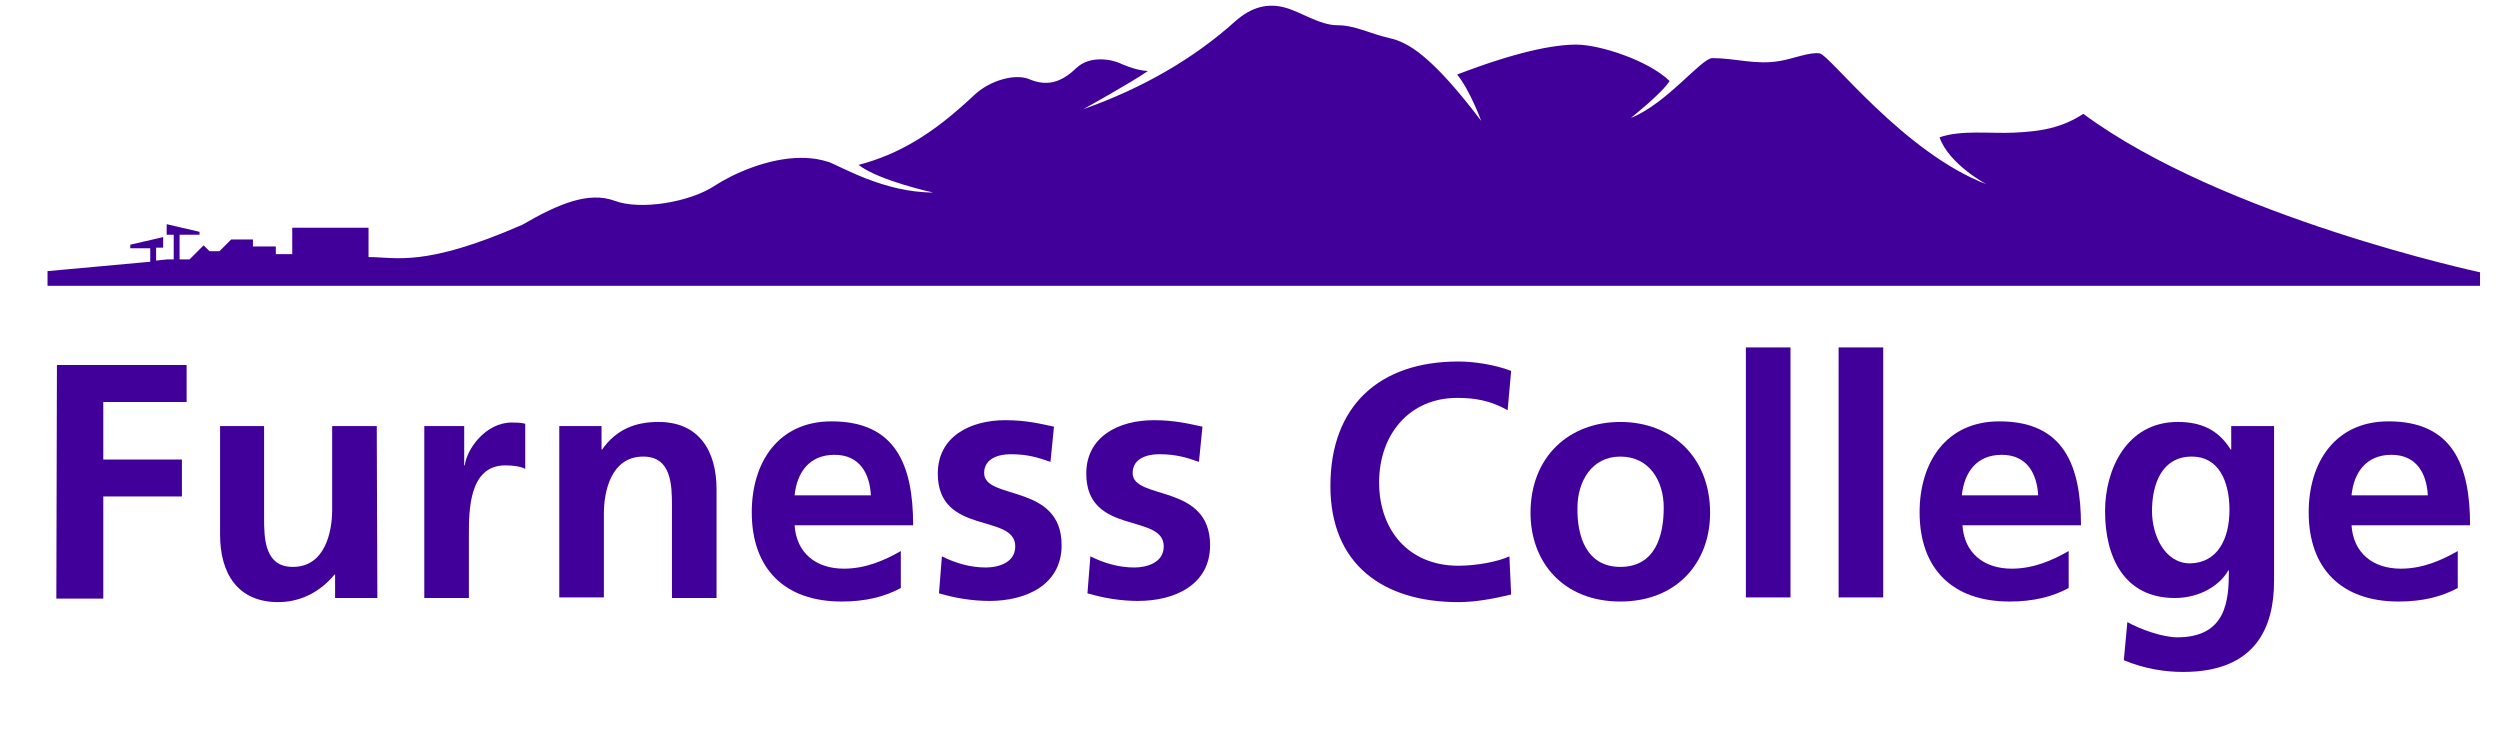 <?xml version="1.0" encoding="utf-8"?>
<!-- Generator: Adobe Illustrator 22.0.1, SVG Export Plug-In . SVG Version: 6.00 Build 0)  -->
<svg version="1.1" id="Layer_1" xmlns="http://www.w3.org/2000/svg" xmlns:xlink="http://www.w3.org/1999/xlink" x="0px" y="0px"
	 viewBox="0 0 426 125" preserveAspectRatio="xMinYMid meet" xml:space="preserve">
<style type="text/css">
	.st0{fill:#410099;}
</style>
<g>
	<path class="st0" d="M9.7,62.2h22.1v6.3H17.6v9.8H31v6.3H17.6V102h-8L9.7,62.2L9.7,62.2z"/>
	<path class="st0" d="M64.3,101.9h-7.2v-4H57c-2.3,2.8-5.6,4.7-9.6,4.7c-6.9,0-9.9-4.9-9.9-11.5V72.6H45v15.6c0,3.6,0.1,8.4,4.9,8.4
		c5.5,0,6.7-6,6.7-9.7V72.6h7.6L64.3,101.9L64.3,101.9z"/>
	<path class="st0" d="M72.3,72.6h6.8v6.7h0.1c0.3-2.7,3.5-7.3,8-7.3c0.7,0,1.5,0,2.3,0.2v7.7c-0.7-0.4-2-0.6-3.4-0.6
		c-6.2,0-6.2,7.7-6.2,11.9v10.7h-7.6C72.3,101.9,72.3,72.6,72.3,72.6z"/>
	<path class="st0" d="M95.3,72.6h7.2v4h0.1c2.4-3.4,5.6-4.7,9.6-4.7c6.9,0,9.9,4.9,9.9,11.5v18.5h-7.6V86.2c0-3.6-0.1-8.4-4.9-8.4
		c-5.5,0-6.7,6-6.7,9.7v14.3h-7.6V72.6z"/>
	<path class="st0" d="M153.5,100.2c-2.8,1.5-6,2.3-10.1,2.3c-9.7,0-15.3-5.6-15.3-15.2c0-8.5,4.5-15.5,13.6-15.5
		c10.9,0,13.9,7.4,13.9,17.7h-20.2c0.3,4.7,3.6,7.4,8.4,7.4c3.7,0,6.9-1.4,9.7-3L153.5,100.2L153.5,100.2z M148.4,84.4
		c-0.2-3.7-1.9-6.9-6.2-6.9s-6.4,3-6.8,6.9H148.4z"/>
	<path class="st0" d="M179,78.7c-2.3-0.8-4-1.3-6.8-1.3c-2,0-4.5,0.7-4.5,3.2c0,4.7,13.2,1.7,13.2,12.3c0,6.8-6.1,9.5-12.3,9.5
		c-2.9,0-5.9-0.5-8.6-1.3l0.5-6.3c2.4,1.2,4.9,1.9,7.5,1.9c1.9,0,5-0.7,5-3.6c0-5.7-13.2-1.8-13.2-12.4c0-6.3,5.5-9.1,11.5-9.1
		c3.6,0,5.9,0.6,8.3,1.1L179,78.7z"/>
	<path class="st0" d="M204.3,78.7c-2.3-0.8-4-1.3-6.8-1.3c-2,0-4.5,0.7-4.5,3.2c0,4.7,13.2,1.7,13.2,12.3c0,6.8-6.1,9.5-12.3,9.5
		c-2.9,0-5.9-0.5-8.6-1.3l0.5-6.3c2.4,1.2,4.9,1.9,7.5,1.9c1.9,0,5-0.7,5-3.6c0-5.7-13.2-1.8-13.2-12.4c0-6.3,5.5-9.1,11.5-9.1
		c3.6,0,5.9,0.6,8.3,1.1L204.3,78.7z"/>
	<path class="st0" d="M257.5,101.3c-2.9,0.7-6,1.3-9,1.3c-12.8,0-21.8-6.4-21.8-19.8c0-13.6,8.3-21.2,21.8-21.2c2.6,0,6.1,0.5,9,1.6
		l-0.6,6.7c-3-1.7-5.7-2.1-8.6-2.1c-8.2,0-13.3,6.3-13.3,14.4s5,14.2,13.5,14.2c3.1,0,6.8-0.7,8.7-1.6L257.5,101.3z"/>
	<path class="st0" d="M276.1,71.9c8.7,0,15.3,5.9,15.3,15.5c0,8.4-5.6,15.1-15.3,15.1c-9.7,0-15.3-6.7-15.3-15.1
		C260.8,77.8,267.4,71.9,276.1,71.9z M276.1,96.6c5.9,0,7.4-5.2,7.4-10.1c0-4.5-2.4-8.7-7.4-8.7c-4.9,0-7.3,4.3-7.3,8.7
		C268.7,91.3,270.3,96.6,276.1,96.6z"/>
	<path class="st0" d="M297.5,59.2h7.6v42.6h-7.6V59.2z"/>
	<path class="st0" d="M313.3,59.2h7.6v42.6h-7.6V59.2z"/>
	<path class="st0" d="M352.5,100.2c-2.8,1.5-6,2.3-10.1,2.3c-9.7,0-15.3-5.6-15.3-15.2c0-8.5,4.5-15.5,13.6-15.5
		c10.9,0,13.9,7.4,13.9,17.7h-20.2c0.3,4.7,3.6,7.4,8.4,7.4c3.7,0,6.9-1.4,9.7-3V100.2z M347.3,84.4c-0.2-3.7-1.9-6.9-6.2-6.9
		c-4.3,0-6.4,3-6.8,6.9H347.3z"/>
	<path class="st0" d="M387.5,72.6V99c0,8-3.2,15.5-15.5,15.5c-3,0-6.5-0.5-10.1-2l0.6-6.5c2.3,1.3,6.1,2.6,8.5,2.6
		c8.4,0,8.8-6.3,8.8-11.4h-0.1c-1.4,2.5-4.8,4.7-9.1,4.7c-8.6,0-11.9-6.9-11.9-14.8c0-7,3.6-15.2,12.4-15.2c3.9,0,6.9,1.3,9,4.7h0.1
		v-4C380.2,72.6,387.5,72.6,387.5,72.6z M379.9,86.9c0-5-1.9-9.1-6.4-9.1c-5.2,0-6.8,4.8-6.8,9.3c0,4,2.1,8.9,6.5,8.9
		C377.9,95.9,379.9,91.8,379.9,86.9z"/>
	<path class="st0" d="M418.8,100.2c-2.8,1.5-6,2.3-10.1,2.3c-9.7,0-15.3-5.6-15.3-15.2c0-8.5,4.5-15.5,13.6-15.5
		c10.9,0,13.9,7.4,13.9,17.7h-20.2c0.3,4.7,3.6,7.4,8.4,7.4c3.7,0,6.9-1.4,9.7-3V100.2z M413.7,84.4c-0.2-3.7-1.9-6.9-6.2-6.9
		c-4.3,0-6.4,3-6.8,6.9H413.7z"/>
</g>
<path class="st0" d="M422.6,46.4c0,0-43.8-9.4-67.6-27c-3.7,2.4-7.2,3-11.8,3.2c-4,0.2-9-0.5-12.7,0.8c1.6,4.6,8,8,8,8
	c-14.1-5.4-26.7-22-28.4-22.3c-1.7-0.3-4.8,1-6.9,1.3c-4,0.7-7.5-0.5-11.4-0.5c-1.9,0-7.7,7.7-13.9,10.2c0,0,5.4-4.3,6.6-6.3
	c-3.6-3.5-11.9-6.2-15.9-6.2s-10.4,1.3-20.3,5.1c2.2,2.7,4.1,7.9,4.1,7.9c-8.5-11.2-12.5-13.4-15.6-14.1c-3.5-0.8-5.9-2.2-8.9-2.2
	s-6.3-2.3-8.9-3c-2.9-0.8-5.7-0.2-8.6,2.4c-6.9,6.2-15.6,11.3-25.8,14.9c0,0,8.3-4.6,11-6.5c-2.2-0.1-4.7-1.3-4.7-1.3
	c-1.5-0.7-5.2-1.4-7.5,0.8c-2.7,2.6-5.1,3.1-8,1.9c-2.3-1-6.7,0.1-9.5,2.8c-7,6.6-12.8,10-19.6,11.8c3.5,2.7,12.7,4.7,12.7,4.7
	c-8.4,0-15.8-4.5-17.8-5.2c-1.3-0.4-2.6-0.7-4.7-0.7c-5.6,0-11.6,2.7-14.8,4.8c-4.1,2.7-12.5,4.2-17,2.5c-4.4-1.6-9.5,0.5-15.7,4.1
	c-16.7,7.3-21.5,5.5-26.2,5.5v-5h-13v4.5H47V42h-3.9v-1.2h-3.7l-2,2h-1.7l-1-1l-2.4,2.4h-1.7V40H34v-0.5l-5.6-1.3V40h1.2v4.2h-1.1
	l-1.9,0.2v-2.2h1.2v-1.8l-5.6,1.3v0.6h3.4v2.3L8.1,46.2v0.6v1.9c28.3,0,414.5,0,414.5,0V46.4z"/>
</svg>
